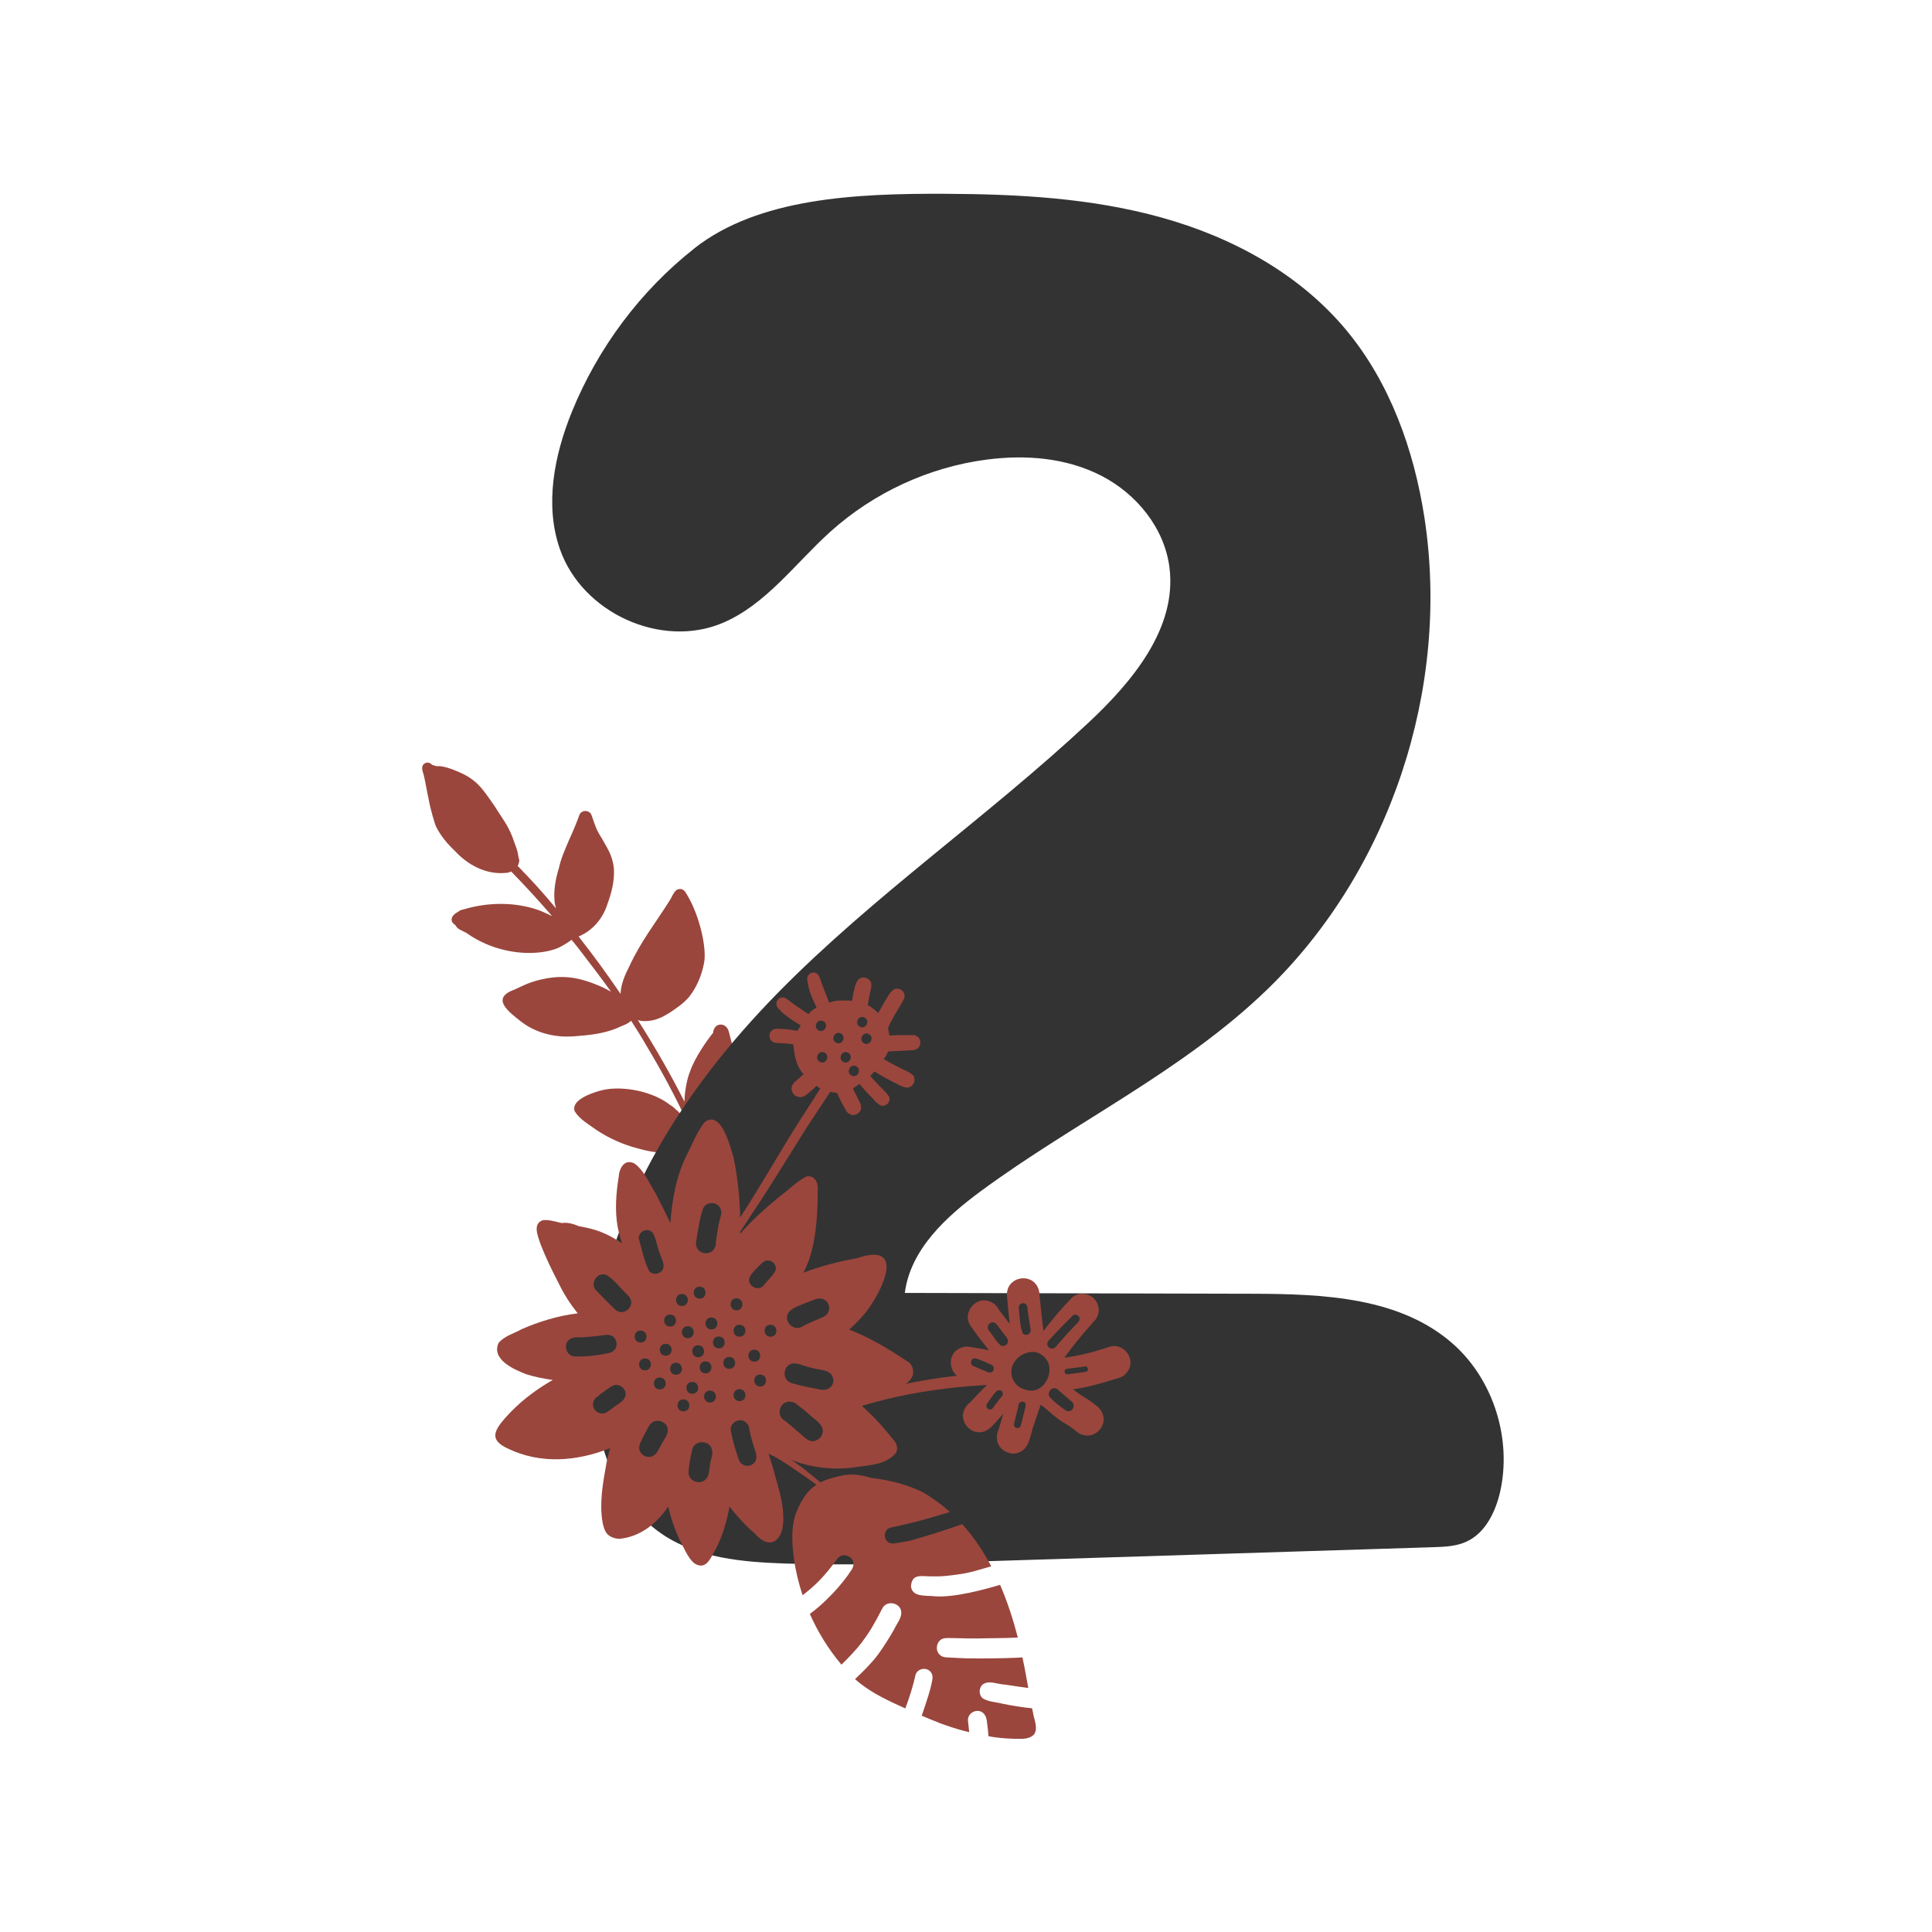 <svg xmlns="http://www.w3.org/2000/svg" xmlns:xlink="http://www.w3.org/1999/xlink" width="100" zoomAndPan="magnify" viewBox="0 0 75 75" height="100" preserveAspectRatio="xMidYMid meet"><defs><clipPath id="273781bef8"><path d="M 16.281 29 L 31 29 L 31 51 L 16.281 51 Z M 16.281 29 " clip-rule="nonzero"></path></clipPath><clipPath id="d1f6661db8"><path d="M 21 7.5 L 59 7.5 L 59 61 L 21 61 Z M 21 7.5 " clip-rule="nonzero"></path></clipPath><clipPath id="c10810f771"><path d="M 30 57 L 41 57 L 41 67.5 L 30 67.5 Z M 30 57 " clip-rule="nonzero"></path></clipPath></defs><g clip-path="url(#273781bef8)"><path fill="#9a463d" d="M 30.418 44.941 C 30.418 44.941 30.398 44.957 30.391 44.961 C 30.148 45.145 29.902 45.32 29.68 45.523 C 29.273 45.867 28.965 46.41 28.852 46.816 C 28.746 47.109 28.68 47.418 28.648 47.727 C 28.25 46.609 27.832 45.492 27.355 44.406 C 27.379 44.395 27.406 44.383 27.43 44.367 C 27.562 44.324 27.875 44.125 27.898 44.082 C 28.168 43.934 28.312 43.598 28.414 43.324 C 28.742 42.352 28.602 41.5 28.488 40.848 C 28.434 40.59 28.367 40.336 28.301 40.078 C 28.281 40.008 28.258 39.93 28.203 39.879 C 28.078 39.723 27.824 39.738 27.73 39.926 C 27.762 39.879 27.75 39.891 27.73 39.926 C 27.711 39.961 27.684 40.02 27.691 40.051 C 27.688 40.066 27.684 40.082 27.68 40.098 C 27.516 40.289 26.965 41.047 26.785 41.605 C 26.68 41.848 26.578 42.332 26.57 42.766 C 26.023 41.68 25.414 40.625 24.762 39.602 C 24.906 39.648 25.07 39.648 25.227 39.625 C 25.227 39.625 25.23 39.625 25.23 39.625 C 25.488 39.594 25.723 39.48 25.941 39.348 C 26.23 39.16 26.531 38.961 26.754 38.695 C 27.055 38.312 27.242 37.852 27.332 37.379 C 27.445 36.805 27.152 35.535 26.684 34.758 C 26.621 34.652 26.527 34.422 26.266 34.547 C 26.125 34.66 26.078 34.848 25.977 34.988 C 25.426 35.863 24.891 36.523 24.434 37.504 C 24.262 37.84 24.102 38.207 24.09 38.582 C 23.574 37.824 23.031 37.078 22.461 36.355 C 23.012 36.125 23.414 35.645 23.586 35.078 C 23.746 34.645 23.859 34.188 23.832 33.723 C 23.781 33.18 23.543 32.883 23.348 32.52 C 23.148 32.207 23.113 32.074 22.969 31.66 C 22.91 31.449 22.598 31.418 22.5 31.617 C 22.383 31.941 22.273 32.203 22.082 32.629 C 21.934 32.977 21.773 33.336 21.695 33.707 C 21.562 34.137 21.484 34.578 21.531 35.02 C 21.539 35.098 21.562 35.184 21.586 35.266 C 21.113 34.691 20.613 34.141 20.094 33.613 C 20.102 33.598 20.113 33.586 20.121 33.57 C 20.195 33.305 20.148 33.465 20.121 33.207 C 20.121 33.258 20.125 33.309 20.125 33.359 C 20.137 33.059 19.977 32.766 19.887 32.477 C 19.699 32.012 19.523 31.805 19.191 31.281 C 18.707 30.59 18.504 30.223 17.621 29.891 C 17.574 29.871 17.523 29.848 17.473 29.836 C 17.41 29.812 17.25 29.766 17.141 29.75 C 17.086 29.738 17.027 29.738 16.969 29.746 C 16.906 29.734 16.844 29.711 16.785 29.695 C 16.75 29.664 16.688 29.617 16.645 29.609 C 16.582 29.594 16.508 29.609 16.461 29.656 C 16.324 29.766 16.414 29.949 16.449 30.086 C 16.527 30.398 16.566 30.715 16.641 31.027 C 16.691 31.352 16.895 32.059 16.945 32.121 C 17.121 32.465 17.379 32.77 17.66 33.035 C 18.168 33.582 18.867 33.957 19.629 33.887 C 19.715 33.883 19.781 33.863 19.84 33.828 C 20.395 34.395 20.926 34.977 21.434 35.566 C 21.199 35.449 20.965 35.34 20.711 35.266 C 19.84 35.012 18.875 35.039 18.004 35.301 C 17.918 35.312 17.84 35.348 17.781 35.398 C 17.617 35.488 17.465 35.621 17.562 35.812 C 17.605 35.855 17.645 35.891 17.684 35.922 C 17.719 35.988 17.773 36.047 17.855 36.09 C 17.938 36.129 18.02 36.172 18.105 36.215 C 18.723 36.656 19.453 36.914 20.211 36.98 C 20.691 37.016 21.191 36.984 21.645 36.809 C 21.828 36.723 22.004 36.617 22.168 36.5 C 22.176 36.496 22.184 36.488 22.191 36.484 C 22.328 36.652 22.457 36.816 22.586 36.984 C 22.969 37.484 23.352 37.984 23.719 38.496 C 23.566 38.41 23.406 38.328 23.246 38.262 C 22.391 37.902 21.781 37.848 21.012 38.023 C 20.535 38.125 20.207 38.312 19.969 38.418 C 19.031 38.75 19.746 39.281 20.242 39.668 C 20.836 40.121 21.582 40.289 22.312 40.227 C 22.859 40.188 23.418 40.129 23.93 39.922 C 24.109 39.828 24.352 39.773 24.5 39.625 C 24.715 39.957 24.926 40.297 25.125 40.645 C 25.688 41.578 26.188 42.523 26.645 43.48 C 26.633 43.473 26.629 43.461 26.621 43.453 C 26.516 43.34 26.309 43.121 26.219 43.055 C 26.117 42.938 25.988 42.891 25.961 42.852 C 25.176 42.285 23.957 42.133 23.258 42.352 C 22.891 42.457 22.191 42.715 22.301 43.117 C 22.469 43.438 22.871 43.656 23.156 43.867 C 23.652 44.195 24.199 44.438 24.777 44.586 C 25.27 44.723 25.785 44.812 26.289 44.711 C 26.551 44.652 26.824 44.551 27.047 44.395 C 27.047 44.395 27.051 44.398 27.055 44.398 C 27.059 44.398 27.062 44.402 27.062 44.402 C 27.613 45.652 28.098 46.934 28.551 48.266 C 28.199 47.816 27.738 47.367 27 47.176 C 26.547 47.051 26.078 46.988 25.609 47.004 C 25.113 47.047 24.957 47.113 24.684 47.137 C 24.422 47.141 24.066 47.285 24.246 47.602 C 24.383 47.773 24.367 47.715 24.559 47.902 C 24.887 48.238 25.23 48.559 25.629 48.816 C 26.242 49.227 26.977 49.461 27.719 49.383 C 28.094 49.324 28.488 49.215 28.801 48.992 C 28.949 49.418 29.094 49.848 29.223 50.277 C 29.254 50.367 29.262 50.496 29.379 50.504 C 29.66 50.492 29.453 50.148 29.426 49.992 C 29.32 49.648 29.199 49.305 29.086 48.961 C 29.098 48.961 29.109 48.961 29.121 48.953 C 29.297 48.891 29.293 48.887 29.488 48.805 C 29.574 48.781 29.652 48.734 29.73 48.699 C 29.809 48.66 29.887 48.625 29.961 48.582 C 29.945 48.59 29.922 48.598 29.902 48.605 C 30.273 48.445 30.648 47.938 30.699 47.75 C 30.922 47.129 30.914 46.883 30.926 46.234 C 30.922 45.77 30.848 45.363 30.789 45.125 C 30.793 44.945 30.566 44.832 30.422 44.941 Z M 30.418 44.941 " fill-opacity="1" fill-rule="nonzero"></path></g><g clip-path="url(#d1f6661db8)"><path fill="#333333" d="M 26.949 9.648 C 24.867 11.289 23.215 13.496 22.203 15.98 C 21.516 17.672 21.133 19.602 21.738 21.324 C 22.605 23.797 25.664 25.184 28.039 24.188 C 29.727 23.48 30.863 21.879 32.23 20.645 C 33.926 19.117 36.074 18.129 38.316 17.84 C 39.82 17.645 41.398 17.77 42.754 18.469 C 44.109 19.164 45.203 20.488 45.398 22.027 C 45.699 24.383 43.957 26.465 42.242 28.066 C 38.352 31.703 33.941 34.734 30.207 38.531 C 26.473 42.332 23.363 47.156 23.031 52.535 C 22.867 55.172 23.566 58.125 25.727 59.57 C 27.102 60.488 28.816 60.637 30.453 60.695 C 32.914 60.777 35.375 60.699 37.832 60.621 C 43.77 60.438 49.703 60.246 55.633 60.062 C 56.078 60.047 56.539 60.031 56.941 59.84 C 57.664 59.504 58.059 58.688 58.238 57.898 C 58.688 55.871 57.988 53.621 56.477 52.234 C 54.402 50.34 51.352 50.23 48.574 50.223 C 44.094 50.211 39.605 50.199 35.125 50.191 C 35.344 48.5 36.723 47.238 38.078 46.238 C 41.738 43.543 45.934 41.574 49.207 38.398 C 53.961 33.789 56.312 26.719 55.297 20.098 C 54.891 17.461 53.957 14.859 52.27 12.824 C 50.438 10.617 47.82 9.203 45.09 8.445 C 42.359 7.684 39.508 7.535 36.68 7.523 C 33.211 7.508 29.438 7.684 26.949 9.645 Z M 26.949 9.648 " fill-opacity="1" fill-rule="nonzero"></path></g><path fill="#9a463d" d="M 35.449 41.75 C 35.312 41.605 35.098 41.551 34.93 41.449 C 34.715 41.352 34.516 41.23 34.309 41.117 C 34.371 41.023 34.434 40.922 34.48 40.816 C 34.711 40.797 35.016 40.797 35.25 40.777 C 35.359 40.766 35.484 40.785 35.578 40.727 C 35.684 40.68 35.742 40.551 35.727 40.438 C 35.711 40.305 35.602 40.199 35.473 40.184 C 35.164 40.191 34.84 40.172 34.527 40.199 C 34.516 40.105 34.496 40.016 34.473 39.926 C 34.535 39.691 34.898 39.133 34.926 39.074 C 34.965 39.012 35.145 38.691 35.051 38.848 C 35.121 38.762 35.141 38.625 35.078 38.527 C 35.016 38.402 34.852 38.348 34.723 38.398 C 34.52 38.508 34.414 38.793 34.289 38.977 C 34.227 39.09 34.156 39.207 34.094 39.328 C 33.969 39.207 33.832 39.102 33.684 39.016 C 33.707 38.863 33.75 38.676 33.789 38.465 C 33.824 38.324 33.918 38.047 33.57 37.949 C 33.258 37.906 33.199 38.258 33.141 38.488 C 33.121 38.605 33.094 38.73 33.074 38.855 C 32.945 38.836 32.816 38.832 32.688 38.844 C 32.52 38.824 32.355 38.867 32.191 38.922 C 32.125 38.766 32.062 38.598 32.004 38.449 C 31.945 38.293 31.887 38.141 31.828 37.984 C 31.816 37.957 31.805 37.914 31.805 37.914 C 31.789 37.875 31.762 37.836 31.727 37.805 C 31.609 37.707 31.414 37.758 31.355 37.898 C 31.316 37.98 31.344 38.066 31.355 38.148 C 31.383 38.336 31.441 38.516 31.508 38.691 C 31.57 38.832 31.633 38.977 31.699 39.117 C 31.594 39.172 31.5 39.234 31.422 39.324 C 31.41 39.34 31.398 39.355 31.387 39.371 C 31.145 39.207 30.902 39.051 30.672 38.875 C 30.602 38.828 30.535 38.754 30.449 38.73 C 30.289 38.672 30.113 38.832 30.141 38.996 C 30.148 39.043 30.164 39.082 30.191 39.117 C 30.191 39.117 30.188 39.117 30.184 39.113 C 30.184 39.113 30.188 39.117 30.191 39.117 C 30.195 39.125 30.199 39.129 30.207 39.137 C 30.258 39.195 30.312 39.254 30.367 39.309 C 30.629 39.527 30.855 39.672 31.086 39.805 C 31.043 39.875 31 39.941 30.961 40.012 C 30.961 40.012 30.957 40.016 30.957 40.016 C 30.758 39.98 30.555 39.953 30.355 39.941 C 30.242 39.945 30.113 39.91 30.012 39.973 C 29.812 40.066 29.832 40.383 30.035 40.465 C 30.168 40.508 30.434 40.484 30.742 40.535 C 30.762 40.535 30.781 40.539 30.801 40.543 C 30.832 40.93 30.898 41.352 31.156 41.656 C 31.168 41.668 31.184 41.684 31.195 41.695 C 31.156 41.734 31.102 41.781 31.031 41.848 C 30.887 41.973 30.668 42.117 30.742 42.34 C 30.773 42.5 30.945 42.605 31.105 42.59 C 31.297 42.555 31.426 42.379 31.578 42.27 C 31.613 42.23 31.656 42.191 31.699 42.152 C 31.75 42.188 31.793 42.223 31.844 42.254 C 31.668 42.543 31.484 42.824 31.32 43.074 C 30.543 44.258 30.035 45.18 29.359 46.266 C 28.754 47.262 28.098 48.227 27.48 49.219 C 26.938 50.09 26.426 51 26.109 51.98 C 26.082 52.043 26.113 52.121 26.172 52.145 C 26.23 52.172 26.309 52.141 26.336 52.082 C 27.008 50.219 28.148 48.734 29.23 47.062 C 29.941 45.996 30.602 44.902 31.285 43.82 C 31.629 43.293 31.945 42.824 32.227 42.387 C 32.312 42.406 32.402 42.418 32.492 42.426 C 32.586 42.637 32.688 42.844 32.805 43.043 C 32.852 43.117 32.887 43.203 32.969 43.238 C 33.141 43.363 33.406 43.23 33.426 43.02 C 33.422 42.789 33.395 42.871 33.348 42.734 C 33.266 42.578 33.188 42.418 33.109 42.254 C 33.195 42.199 33.281 42.137 33.367 42.078 C 33.492 42.234 33.625 42.383 33.766 42.527 C 33.91 42.652 34.016 42.844 34.195 42.914 C 34.398 42.984 34.598 42.758 34.512 42.566 C 34.293 42.27 34.242 42.281 34.02 42.027 C 34.016 42.023 34.016 42.023 34.008 42.02 C 33.934 41.938 33.855 41.852 33.781 41.766 C 33.84 41.711 33.895 41.656 33.945 41.594 C 34.258 41.789 34.582 41.965 34.914 42.125 C 35.039 42.18 35.176 42.258 35.312 42.199 C 35.492 42.129 35.562 41.891 35.445 41.734 Z M 35.449 41.75 " fill-opacity="1" fill-rule="nonzero"></path><path fill="#9a463d" d="M 35.477 40.188 C 35.453 40.184 35.43 40.18 35.406 40.188 C 35.426 40.188 35.453 40.188 35.477 40.188 Z M 35.477 40.188 " fill-opacity="1" fill-rule="nonzero"></path><path fill="#333333" d="M 32.629 40.113 C 32.391 40.012 32.23 40.375 32.469 40.484 C 32.711 40.586 32.867 40.223 32.629 40.113 Z M 32.629 40.113 " fill-opacity="1" fill-rule="nonzero"></path><path fill="#333333" d="M 31.996 40.859 C 31.758 40.754 31.598 41.121 31.84 41.227 C 32.078 41.332 32.234 40.965 31.996 40.859 Z M 31.996 40.859 " fill-opacity="1" fill-rule="nonzero"></path><path fill="#333333" d="M 33.227 41.387 C 32.988 41.285 32.828 41.648 33.066 41.758 C 33.309 41.859 33.465 41.496 33.227 41.387 Z M 33.227 41.387 " fill-opacity="1" fill-rule="nonzero"></path><path fill="#333333" d="M 33.715 40.137 C 33.473 40.035 33.316 40.402 33.555 40.508 C 33.793 40.609 33.953 40.246 33.715 40.137 Z M 33.715 40.137 " fill-opacity="1" fill-rule="nonzero"></path><path fill="#333333" d="M 33.551 39.496 C 33.309 39.391 33.152 39.758 33.391 39.863 C 33.629 39.969 33.789 39.602 33.551 39.496 Z M 33.551 39.496 " fill-opacity="1" fill-rule="nonzero"></path><path fill="#333333" d="M 31.949 39.637 C 31.707 39.535 31.551 39.898 31.789 40.008 C 32.031 40.109 32.188 39.742 31.949 39.637 Z M 31.949 39.637 " fill-opacity="1" fill-rule="nonzero"></path><path fill="#333333" d="M 32.91 40.859 C 32.668 40.758 32.512 41.121 32.75 41.23 C 32.988 41.332 33.148 40.969 32.91 40.859 Z M 32.91 40.859 " fill-opacity="1" fill-rule="nonzero"></path><path fill="#9a463d" d="M 41.219 53.727 C 41.32 53.629 41.297 53.449 41.18 53.383 C 41.031 53.316 40.855 53.352 40.699 53.328 C 40.266 53.293 39.832 53.273 39.398 53.277 C 35.984 53.309 32.391 54.059 29.453 56.148 C 28.797 56.625 28.168 57.16 27.652 57.793 C 27.605 57.887 27.738 57.98 27.816 57.906 C 28.82 56.762 30.016 56 31.414 55.371 C 33.605 54.316 36.109 53.863 38.535 53.754 C 39.164 53.715 39.793 53.703 40.422 53.746 C 40.637 53.758 40.848 53.777 41.062 53.785 C 41.121 53.785 41.18 53.766 41.219 53.727 Z M 41.219 53.727 " fill-opacity="1" fill-rule="nonzero"></path><path fill="#9a463d" d="M 43 52.305 C 42.605 52.438 42.027 52.609 41.316 52.707 C 41.656 52.234 42.027 51.789 42.414 51.355 C 42.418 51.352 42.422 51.344 42.422 51.34 C 42.609 51.188 42.711 50.91 42.621 50.68 C 42.527 50.258 41.957 50.082 41.629 50.359 C 41.223 50.77 40.855 51.211 40.508 51.668 C 40.441 51.164 40.391 50.66 40.344 50.156 C 40.191 49.332 38.996 49.516 39.094 50.348 C 39.125 50.699 39.16 51.047 39.199 51.395 C 39.062 51.211 38.918 51.031 38.781 50.852 C 38.715 50.738 38.641 50.621 38.516 50.57 C 37.922 50.219 37.285 50.973 37.707 51.508 C 37.918 51.828 38.16 52.121 38.395 52.422 C 38.379 52.418 38.367 52.414 38.352 52.41 C 38.156 52.367 37.957 52.34 37.758 52.305 C 37.625 52.281 37.484 52.25 37.359 52.305 C 36.703 52.48 36.789 53.449 37.461 53.531 C 37.77 53.582 38.082 53.637 38.395 53.688 C 38.281 53.801 38.168 53.914 38.051 54.027 C 37.988 54.094 37.758 54.336 37.691 54.41 C 37.609 54.488 37.516 54.555 37.469 54.66 C 37.191 55.094 37.609 55.676 38.109 55.594 C 38.32 55.566 38.465 55.414 38.602 55.266 C 38.719 55.141 38.832 55.008 38.953 54.879 C 38.934 54.934 38.918 54.984 38.902 55.035 C 38.859 55.176 38.824 55.316 38.777 55.457 C 38.738 55.57 38.684 55.684 38.699 55.805 C 38.676 56.238 39.195 56.559 39.582 56.375 C 39.992 56.191 39.988 55.688 40.133 55.316 C 40.223 55.055 40.309 54.793 40.398 54.531 C 40.438 54.559 40.477 54.59 40.527 54.625 C 40.789 54.848 41.043 55.086 41.344 55.258 C 41.48 55.336 41.609 55.426 41.73 55.523 C 41.828 55.602 41.93 55.688 42.055 55.703 C 42.469 55.844 42.914 55.422 42.836 55 C 42.801 54.789 42.664 54.629 42.488 54.512 C 42.297 54.348 42.066 54.238 41.859 54.09 C 41.793 54.039 41.727 53.984 41.656 53.93 C 41.926 53.895 42.195 53.844 42.457 53.773 C 42.691 53.711 42.93 53.645 43.164 53.574 C 43.348 53.504 43.57 53.492 43.699 53.328 C 44.191 52.844 43.625 52.035 42.996 52.309 Z M 43 52.305 " fill-opacity="1" fill-rule="nonzero"></path><path fill="#333333" d="M 40.742 53.172 C 40.75 52.785 40.406 52.441 40.016 52.484 C 39.508 52.539 39.105 53.039 39.316 53.539 C 39.406 53.73 39.547 53.852 39.707 53.91 C 39.98 54.043 40.328 54.016 40.566 53.691 C 40.605 53.621 40.742 53.457 40.742 53.172 Z M 40.742 53.172 " fill-opacity="1" fill-rule="nonzero"></path><path fill="#333333" d="M 42.125 53.043 C 41.895 53.086 41.656 53.102 41.426 53.137 C 41.285 53.145 41.297 53.355 41.438 53.352 C 41.656 53.316 41.875 53.301 42.094 53.262 C 42.133 53.254 42.18 53.254 42.207 53.223 C 42.27 53.156 42.215 53.035 42.125 53.043 Z M 42.125 53.043 " fill-opacity="1" fill-rule="nonzero"></path><path fill="#333333" d="M 41.551 54.367 C 41.418 54.246 41.277 54.133 41.141 54.016 C 41.098 53.977 41.066 53.926 41.012 53.91 C 40.801 53.812 40.605 54.105 40.777 54.266 C 40.953 54.453 41.164 54.605 41.371 54.754 C 41.359 54.746 41.344 54.734 41.328 54.723 C 41.594 54.93 41.84 54.543 41.551 54.363 Z M 41.551 54.367 " fill-opacity="1" fill-rule="nonzero"></path><path fill="#333333" d="M 39.547 54.527 C 39.496 54.746 39.441 54.961 39.387 55.176 C 39.379 55.23 39.348 55.285 39.367 55.34 C 39.383 55.406 39.453 55.445 39.52 55.438 C 39.578 55.43 39.629 55.379 39.633 55.316 C 39.613 55.398 39.672 55.168 39.684 55.125 C 39.715 54.93 39.816 54.695 39.816 54.508 C 39.781 54.367 39.555 54.387 39.547 54.531 Z M 39.547 54.527 " fill-opacity="1" fill-rule="nonzero"></path><path fill="#333333" d="M 38.668 54.02 C 38.539 54.164 38.43 54.324 38.32 54.488 C 38.199 54.645 38.449 54.816 38.555 54.645 C 38.645 54.527 38.73 54.402 38.824 54.285 C 38.871 54.227 38.941 54.176 38.93 54.094 C 38.922 53.969 38.746 53.918 38.668 54.02 Z M 38.668 54.02 " fill-opacity="1" fill-rule="nonzero"></path><path fill="#333333" d="M 38.48 52.977 C 38.273 52.891 38.066 52.777 37.848 52.73 C 37.68 52.723 37.633 52.977 37.789 53.031 C 37.957 53.105 38.125 53.172 38.293 53.242 C 38.352 53.273 38.422 53.305 38.484 53.273 C 38.613 53.223 38.609 53.023 38.48 52.977 Z M 38.48 52.977 " fill-opacity="1" fill-rule="nonzero"></path><path fill="#333333" d="M 39.129 52.031 C 39.098 51.906 38.988 51.824 38.922 51.719 C 38.82 51.605 38.75 51.449 38.629 51.359 C 38.457 51.25 38.254 51.484 38.387 51.645 C 38.535 51.836 38.66 52.062 38.844 52.227 C 38.977 52.312 39.156 52.18 39.129 52.027 Z M 39.129 52.031 " fill-opacity="1" fill-rule="nonzero"></path><path fill="#333333" d="M 39.98 51.426 C 39.949 51.234 39.914 51.051 39.895 50.863 C 39.883 50.773 39.895 50.668 39.809 50.617 C 39.707 50.543 39.551 50.621 39.547 50.746 C 39.578 51.074 39.586 51.426 39.688 51.738 C 39.75 51.848 39.918 51.844 39.98 51.738 C 40.043 51.645 39.988 51.527 39.98 51.426 Z M 39.98 51.426 " fill-opacity="1" fill-rule="nonzero"></path><path fill="#333333" d="M 41.613 51.102 C 41.438 51.281 41.047 51.66 40.789 51.953 C 40.746 52.012 40.676 52.055 40.664 52.125 C 40.621 52.246 40.746 52.375 40.867 52.352 C 40.984 52.328 41.039 52.203 41.121 52.125 C 41.305 51.914 41.492 51.703 41.688 51.504 C 41.758 51.414 41.867 51.348 41.902 51.242 C 41.957 51.07 41.711 50.957 41.609 51.102 Z M 41.613 51.102 " fill-opacity="1" fill-rule="nonzero"></path><g clip-path="url(#c10810f771)"><path fill="#9a463d" d="M 38.168 66.5 C 37.934 66.293 37.539 66.5 37.578 66.809 C 37.598 66.973 37.613 67.113 37.625 67.242 C 37.324 67.176 37.027 67.082 36.73 66.98 C 36.629 66.941 36.426 66.879 36.418 66.863 C 36.219 66.789 35.996 66.695 35.781 66.602 C 35.828 66.465 35.875 66.328 35.922 66.188 C 36.012 65.91 36.105 65.637 36.164 65.352 C 36.195 65.211 36.238 65.051 36.141 64.922 C 35.98 64.684 35.57 64.773 35.531 65.062 C 35.441 65.457 35.309 65.883 35.145 66.32 C 35.035 66.273 34.949 66.234 34.887 66.203 C 34.285 65.93 33.688 65.625 33.191 65.184 C 33.512 64.883 33.824 64.574 34.09 64.223 C 34.316 63.91 34.523 63.582 34.711 63.25 C 34.801 63.047 34.969 62.863 34.988 62.637 C 35.02 62.223 34.41 62.078 34.242 62.457 C 33.938 63.055 33.738 63.383 33.453 63.762 C 33.207 64.082 32.922 64.371 32.664 64.621 C 32.164 64.027 31.75 63.359 31.438 62.652 C 31.664 62.484 31.879 62.305 32.074 62.109 C 32.383 61.816 32.664 61.496 32.914 61.152 C 33 61.004 33.152 60.871 33.129 60.688 C 33.109 60.391 32.699 60.262 32.516 60.496 C 32.023 61.176 31.648 61.555 31.156 61.926 C 31 61.457 30.887 60.98 30.816 60.492 C 30.746 59.91 30.699 59.285 30.906 58.723 C 31.074 58.32 31.289 57.902 31.668 57.66 C 31.883 57.5 32.137 57.414 32.391 57.352 C 32.645 57.281 32.902 57.23 33.168 57.242 C 33.383 57.262 33.602 57.305 33.82 57.371 C 34.5 57.453 35.191 57.617 35.812 57.922 C 36.199 58.145 36.555 58.406 36.875 58.695 C 36.828 58.711 36.781 58.723 36.734 58.738 C 35.902 58.996 35.328 59.141 34.613 59.293 C 34.609 59.293 34.609 59.293 34.605 59.293 C 34.312 59.34 34.246 59.762 34.527 59.891 C 34.633 59.941 34.742 59.91 34.852 59.895 C 35.035 59.863 35.223 59.836 35.402 59.789 C 36.059 59.605 36.707 59.395 37.352 59.168 C 37.797 59.656 38.168 60.211 38.48 60.805 C 38.047 60.922 37.676 61.062 37.145 61.125 C 36.836 61.168 36.523 61.207 36.211 61.195 C 36.145 61.195 36.074 61.195 36.008 61.191 C 36.016 61.191 36.027 61.191 36.039 61.191 C 35.746 61.191 35.395 61.094 35.363 61.586 C 35.422 62.027 35.973 61.922 36.293 61.969 C 37.078 62.023 38.266 61.688 38.824 61.523 C 39.109 62.18 39.332 62.875 39.512 63.57 C 38.98 63.598 38.445 63.59 37.914 63.605 C 37.469 63.613 36.785 63.57 36.656 63.598 C 36.359 63.648 36.266 64.07 36.5 64.254 C 36.598 64.34 36.727 64.34 36.848 64.344 C 37.066 64.355 37.285 64.371 37.504 64.375 C 38.141 64.387 38.785 64.379 39.422 64.355 C 39.512 64.352 39.602 64.344 39.691 64.34 C 39.746 64.59 39.793 64.832 39.836 65.078 C 39.867 65.246 39.895 65.391 39.918 65.527 C 39.629 65.492 39.32 65.441 39.004 65.395 C 38.746 65.387 38.414 65.227 38.176 65.371 C 37.992 65.496 37.98 65.789 38.152 65.93 C 38.375 66.07 38.66 66.07 38.91 66.137 C 39.293 66.215 39.676 66.277 40.066 66.316 C 40.078 66.387 40.098 66.465 40.113 66.547 C 40.16 66.797 40.301 67.098 40.141 67.332 C 40 67.48 39.781 67.504 39.586 67.504 C 39.566 67.504 39.562 67.504 39.562 67.504 C 39.555 67.504 39.551 67.508 39.547 67.508 C 39.234 67.496 38.93 67.484 38.621 67.441 C 38.539 67.43 38.453 67.414 38.371 67.398 C 38.363 67.305 38.355 67.207 38.348 67.113 C 38.309 66.906 38.336 66.648 38.164 66.496 Z M 38.168 66.5 " fill-opacity="1" fill-rule="nonzero"></path></g><path fill="#9a463d" d="M 33.465 59.398 C 32.891 58.617 32.277 57.859 31.504 57.266 C 31.152 56.961 30.773 56.691 30.363 56.469 C 30.105 56.312 29.844 56.152 29.551 56.074 C 29.461 56.066 29.398 56.184 29.453 56.258 C 29.523 56.328 29.637 56.34 29.727 56.383 C 30.25 56.613 30.609 56.883 31.027 57.164 C 31.504 57.488 31.98 57.82 32.363 58.25 C 32.57 58.469 32.898 58.879 33.121 59.18 C 33.219 59.281 33.281 59.43 33.395 59.508 C 33.453 59.52 33.496 59.449 33.461 59.402 Z M 33.465 59.398 " fill-opacity="1" fill-rule="nonzero"></path><path fill="#9a463d" d="M 35.25 52.867 C 34.527 52.383 33.773 51.926 32.965 51.613 C 33.199 51.402 33.422 51.176 33.621 50.93 C 34.238 50.137 35.203 48.18 33.27 48.844 C 32.559 48.969 31.859 49.152 31.188 49.406 C 31.277 49.23 31.359 49.051 31.422 48.859 C 31.707 47.98 31.742 47.039 31.746 46.125 C 31.758 45.871 31.578 45.598 31.297 45.676 C 30.902 45.887 30.758 46.074 30.324 46.402 C 29.758 46.859 29.207 47.348 28.73 47.898 C 28.762 46.902 28.672 45.902 28.477 44.93 C 28.344 44.504 27.996 43.074 27.355 43.562 C 27.066 43.926 26.895 44.367 26.688 44.781 C 26.254 45.621 26.094 46.551 26.023 47.484 C 25.844 47.094 25.648 46.707 25.449 46.324 C 25.203 45.93 25.016 45.453 24.633 45.168 C 24.238 44.965 24.035 45.359 24.016 45.699 C 23.914 46.328 23.867 46.977 23.973 47.609 C 24.016 47.824 24.074 48.047 24.152 48.27 C 23.891 48.09 23.609 47.934 23.309 47.816 C 23.039 47.711 22.754 47.652 22.473 47.602 C 22.242 47.5 22.008 47.445 21.809 47.48 C 21.566 47.426 21.316 47.34 21.074 47.367 C 20.66 47.508 20.887 47.996 20.98 48.289 C 21.18 48.805 21.422 49.309 21.68 49.801 C 21.883 50.23 22.137 50.621 22.426 50.984 C 21.672 51.074 20.918 51.305 20.254 51.598 C 19.953 51.766 19.574 51.863 19.352 52.137 C 19.07 52.77 19.941 53.16 20.418 53.344 C 20.758 53.453 21.105 53.52 21.457 53.57 C 20.758 53.973 20.156 54.43 19.602 55.055 C 19.172 55.551 18.996 55.906 19.719 56.234 C 20.977 56.844 22.391 56.734 23.684 56.219 C 23.629 56.414 23.578 56.613 23.539 56.82 C 23.406 57.566 23.262 58.336 23.391 59.094 C 23.422 59.258 23.469 59.43 23.582 59.559 C 23.707 59.68 23.879 59.73 24.047 59.738 C 24.844 59.656 25.469 59.172 25.941 58.488 C 26.059 58.992 26.227 59.484 26.473 59.953 C 26.656 60.324 26.84 60.672 27.066 60.746 C 27.465 60.906 27.621 60.391 27.785 60.137 C 28.055 59.621 28.211 59.059 28.32 58.488 C 28.617 58.867 28.941 59.223 29.309 59.539 C 29.711 60.004 30.176 60.031 30.367 59.375 C 30.52 58.566 30.211 57.762 30.008 56.988 C 29.926 56.707 29.84 56.43 29.742 56.152 C 30.691 56.82 31.891 57.109 33.062 56.977 C 33.641 56.879 34.379 56.895 34.777 56.406 C 34.898 56.199 34.781 55.984 34.633 55.832 C 34.371 55.508 34.102 55.195 33.809 54.906 C 33.641 54.742 33.465 54.582 33.285 54.426 C 33.547 54.375 33.801 54.309 34.051 54.219 C 34.422 54.078 34.812 53.957 35.145 53.734 C 35.301 53.629 35.453 53.465 35.449 53.266 C 35.449 53.109 35.387 52.953 35.254 52.867 Z M 35.25 52.867 " fill-opacity="1" fill-rule="nonzero"></path><path fill="#333333" d="M 25.844 52.168 C 25.535 52.168 25.539 52.629 25.844 52.629 C 26.148 52.629 26.148 52.168 25.844 52.168 Z M 25.844 52.168 " fill-opacity="1" fill-rule="nonzero"></path><path fill="#333333" d="M 27.617 51.145 C 27.312 51.145 27.312 51.605 27.617 51.609 C 27.926 51.609 27.922 51.145 27.617 51.145 Z M 27.617 51.145 " fill-opacity="1" fill-rule="nonzero"></path><path fill="#333333" d="M 28.309 52.676 C 28 52.676 28.004 53.137 28.309 53.141 C 28.613 53.141 28.613 52.68 28.309 52.676 Z M 28.309 52.676 " fill-opacity="1" fill-rule="nonzero"></path><path fill="#333333" d="M 26.875 53.645 C 26.566 53.645 26.57 54.105 26.875 54.109 C 27.18 54.109 27.176 53.645 26.875 53.645 Z M 26.875 53.645 " fill-opacity="1" fill-rule="nonzero"></path><path fill="#333333" d="M 27.102 52.223 C 26.797 52.223 26.801 52.684 27.102 52.688 C 27.41 52.688 27.406 52.227 27.102 52.223 Z M 27.102 52.223 " fill-opacity="1" fill-rule="nonzero"></path><path fill="#333333" d="M 25.613 53.473 C 25.305 53.473 25.309 53.934 25.613 53.938 C 25.918 53.938 25.918 53.477 25.613 53.473 Z M 25.613 53.473 " fill-opacity="1" fill-rule="nonzero"></path><path fill="#333333" d="M 27.562 53.984 C 27.254 53.984 27.258 54.445 27.562 54.445 C 27.867 54.445 27.863 53.984 27.562 53.984 Z M 27.562 53.984 " fill-opacity="1" fill-rule="nonzero"></path><path fill="#333333" d="M 29.281 52.395 C 28.977 52.395 28.977 52.855 29.281 52.859 C 29.586 52.859 29.586 52.395 29.281 52.395 Z M 29.281 52.395 " fill-opacity="1" fill-rule="nonzero"></path><path fill="#333333" d="M 28.707 51.426 C 28.402 51.426 28.402 51.887 28.707 51.891 C 29.016 51.891 29.012 51.43 28.707 51.426 Z M 28.707 51.426 " fill-opacity="1" fill-rule="nonzero"></path><path fill="#333333" d="M 26.012 51.031 C 25.707 51.031 25.707 51.492 26.012 51.496 C 26.32 51.496 26.316 51.031 26.012 51.031 Z M 26.012 51.031 " fill-opacity="1" fill-rule="nonzero"></path><path fill="#333333" d="M 27.16 49.949 C 26.855 49.949 26.855 50.41 27.16 50.414 C 27.465 50.414 27.465 49.949 27.16 49.949 Z M 27.16 49.949 " fill-opacity="1" fill-rule="nonzero"></path><path fill="#333333" d="M 28.59 50.402 C 28.285 50.402 28.289 50.867 28.59 50.867 C 28.898 50.867 28.895 50.406 28.59 50.402 Z M 28.59 50.402 " fill-opacity="1" fill-rule="nonzero"></path><path fill="#333333" d="M 27.906 51.883 C 27.598 51.883 27.602 52.344 27.906 52.344 C 28.211 52.344 28.207 51.883 27.906 51.883 Z M 27.906 51.883 " fill-opacity="1" fill-rule="nonzero"></path><path fill="#333333" d="M 28.707 53.926 C 28.402 53.926 28.402 54.387 28.707 54.391 C 29.016 54.391 29.012 53.93 28.707 53.926 Z M 28.707 53.926 " fill-opacity="1" fill-rule="nonzero"></path><path fill="#333333" d="M 29.508 53.359 C 29.203 53.359 29.203 53.82 29.508 53.824 C 29.816 53.824 29.812 53.363 29.508 53.359 Z M 29.508 53.359 " fill-opacity="1" fill-rule="nonzero"></path><path fill="#333333" d="M 29.91 51.426 C 29.605 51.426 29.605 51.887 29.91 51.891 C 30.219 51.891 30.215 51.43 29.91 51.426 Z M 29.91 51.426 " fill-opacity="1" fill-rule="nonzero"></path><path fill="#333333" d="M 27.391 52.848 C 27.082 52.848 27.086 53.309 27.391 53.312 C 27.695 53.312 27.695 52.848 27.391 52.848 Z M 27.391 52.848 " fill-opacity="1" fill-rule="nonzero"></path><path fill="#333333" d="M 26.531 54.324 C 26.223 54.324 26.227 54.785 26.531 54.789 C 26.836 54.789 26.832 54.328 26.531 54.324 Z M 26.531 54.324 " fill-opacity="1" fill-rule="nonzero"></path><path fill="#333333" d="M 25.039 52.734 C 24.734 52.734 24.734 53.195 25.039 53.195 C 25.344 53.195 25.344 52.734 25.039 52.734 Z M 25.039 52.734 " fill-opacity="1" fill-rule="nonzero"></path><path fill="#333333" d="M 26.242 52.902 C 25.938 52.902 25.938 53.367 26.242 53.367 C 26.551 53.367 26.547 52.906 26.242 52.902 Z M 26.242 52.902 " fill-opacity="1" fill-rule="nonzero"></path><path fill="#333333" d="M 26.699 51.484 C 26.395 51.484 26.395 51.945 26.699 51.949 C 27.008 51.949 27.004 51.484 26.699 51.484 Z M 26.699 51.484 " fill-opacity="1" fill-rule="nonzero"></path><path fill="#333333" d="M 26.473 50.234 C 26.168 50.234 26.168 50.695 26.473 50.699 C 26.777 50.699 26.777 50.234 26.473 50.234 Z M 26.473 50.234 " fill-opacity="1" fill-rule="nonzero"></path><path fill="#333333" d="M 24.867 51.652 C 24.562 51.652 24.562 52.117 24.867 52.117 C 25.176 52.117 25.172 51.656 24.867 51.652 Z M 24.867 51.652 " fill-opacity="1" fill-rule="nonzero"></path><path fill="#333333" d="M 23.762 51.863 C 23.703 51.832 23.637 51.816 23.574 51.816 C 23.574 51.816 23.578 51.816 23.582 51.816 C 23.578 51.816 23.578 51.816 23.574 51.816 C 23.551 51.816 23.531 51.816 23.508 51.824 C 23.27 51.852 23.359 51.844 23.145 51.867 C 22.961 51.883 22.777 51.906 22.59 51.914 C 22.461 51.926 22.316 51.891 22.195 51.949 C 21.82 52.086 21.945 52.668 22.34 52.66 C 22.707 52.668 23.07 52.629 23.434 52.566 C 23.555 52.535 23.699 52.535 23.797 52.449 C 24.004 52.316 23.973 51.98 23.762 51.863 Z M 23.762 51.863 " fill-opacity="1" fill-rule="nonzero"></path><path fill="#333333" d="M 24.395 50.305 C 24.113 50.047 23.887 49.711 23.562 49.504 C 23.199 49.332 22.867 49.832 23.152 50.105 C 23.395 50.344 23.621 50.598 23.871 50.828 C 24.219 51.164 24.734 50.652 24.395 50.305 Z M 24.395 50.305 " fill-opacity="1" fill-rule="nonzero"></path><path fill="#333333" d="M 25.617 48.656 C 25.508 48.402 25.48 48.113 25.348 47.871 C 25.156 47.605 24.719 47.824 24.812 48.137 C 24.926 48.531 25.008 48.953 25.191 49.324 C 25.336 49.539 25.695 49.461 25.754 49.215 C 25.797 49.02 25.66 48.84 25.613 48.652 Z M 25.617 48.656 " fill-opacity="1" fill-rule="nonzero"></path><path fill="#333333" d="M 27.996 47.02 C 27.961 46.629 27.367 46.59 27.273 46.973 C 27.172 47.285 27.121 47.609 27.066 47.934 C 27.055 48.094 26.973 48.27 27.051 48.422 C 27.137 48.668 27.496 48.73 27.676 48.543 C 27.742 48.469 27.789 48.379 27.785 48.273 C 27.793 48.211 27.801 48.148 27.809 48.086 C 27.816 48.043 27.828 47.957 27.836 47.91 C 27.867 47.719 27.895 47.527 27.945 47.336 C 27.965 47.23 28.023 47.129 27.996 47.02 Z M 27.996 47.02 " fill-opacity="1" fill-rule="nonzero"></path><path fill="#333333" d="M 29.812 48.93 C 29.66 48.93 29.566 49.043 29.465 49.141 C 29.34 49.273 29.195 49.402 29.109 49.562 C 28.961 49.875 29.395 50.16 29.633 49.914 C 29.781 49.723 29.973 49.559 30.09 49.352 C 30.188 49.164 30.02 48.926 29.809 48.93 Z M 29.812 48.93 " fill-opacity="1" fill-rule="nonzero"></path><path fill="#333333" d="M 32.004 50.457 C 31.773 50.324 31.539 50.5 31.32 50.562 C 31.09 50.672 30.809 50.73 30.637 50.922 C 30.363 51.246 30.789 51.715 31.145 51.496 C 31.473 51.309 31.977 51.141 32.043 51.07 C 32.258 50.93 32.227 50.578 32.004 50.457 Z M 32.004 50.457 " fill-opacity="1" fill-rule="nonzero"></path><path fill="#333333" d="M 32.242 53.32 C 32.043 53.156 31.75 53.176 31.508 53.098 C 31.27 53.062 31.035 52.914 30.793 52.93 C 30.375 52.969 30.336 53.594 30.742 53.695 C 31.074 53.793 31.422 53.863 31.77 53.926 C 32.191 54.07 32.539 53.676 32.242 53.32 Z M 32.242 53.32 " fill-opacity="1" fill-rule="nonzero"></path><path fill="#333333" d="M 31.926 55.441 C 31.84 55.203 31.578 55.078 31.406 54.902 C 31.27 54.781 31.129 54.664 30.98 54.555 C 30.902 54.496 30.82 54.418 30.711 54.418 C 30.289 54.34 30.086 54.941 30.457 55.145 C 30.535 55.199 30.82 55.438 31.09 55.676 C 31.25 55.832 31.461 56.031 31.695 55.91 C 31.883 55.844 31.977 55.625 31.926 55.441 Z M 31.926 55.441 " fill-opacity="1" fill-rule="nonzero"></path><path fill="#333333" d="M 27.645 56.324 C 27.609 55.902 26.973 55.867 26.871 56.27 C 26.812 56.574 26.73 56.887 26.73 57.195 C 26.75 57.469 27.094 57.625 27.324 57.484 C 27.551 57.355 27.52 57.074 27.566 56.855 C 27.582 56.676 27.672 56.5 27.648 56.324 Z M 27.645 56.324 " fill-opacity="1" fill-rule="nonzero"></path><path fill="#333333" d="M 25.207 55.34 C 25.027 55.648 24.82 56.051 24.82 56.141 C 24.758 56.434 25.121 56.664 25.371 56.508 C 25.523 56.414 25.578 56.23 25.668 56.09 C 25.742 55.918 25.887 55.77 25.918 55.586 C 25.992 55.18 25.406 54.984 25.207 55.34 Z M 25.207 55.34 " fill-opacity="1" fill-rule="nonzero"></path><path fill="#333333" d="M 23.746 53.812 C 23.551 53.938 23.363 54.074 23.184 54.223 C 23.176 54.227 23.168 54.234 23.164 54.238 C 23.023 54.336 22.977 54.547 23.066 54.695 C 23.164 54.859 23.387 54.922 23.551 54.824 C 23.625 54.77 23.703 54.723 23.773 54.672 C 23.938 54.516 24.199 54.438 24.27 54.211 C 24.363 53.918 24.008 53.648 23.746 53.812 Z M 23.746 53.812 " fill-opacity="1" fill-rule="nonzero"></path><path fill="#333333" d="M 29.238 56.074 C 29.188 55.902 29.137 55.73 29.105 55.559 C 29.082 55.461 29.082 55.348 29.008 55.273 C 28.785 54.961 28.27 55.219 28.379 55.582 C 28.434 55.891 28.523 56.191 28.621 56.488 C 28.668 56.625 28.695 56.781 28.836 56.855 C 28.996 56.957 29.227 56.895 29.32 56.73 C 29.441 56.516 29.285 56.285 29.238 56.07 Z M 29.238 56.074 " fill-opacity="1" fill-rule="nonzero"></path></svg>